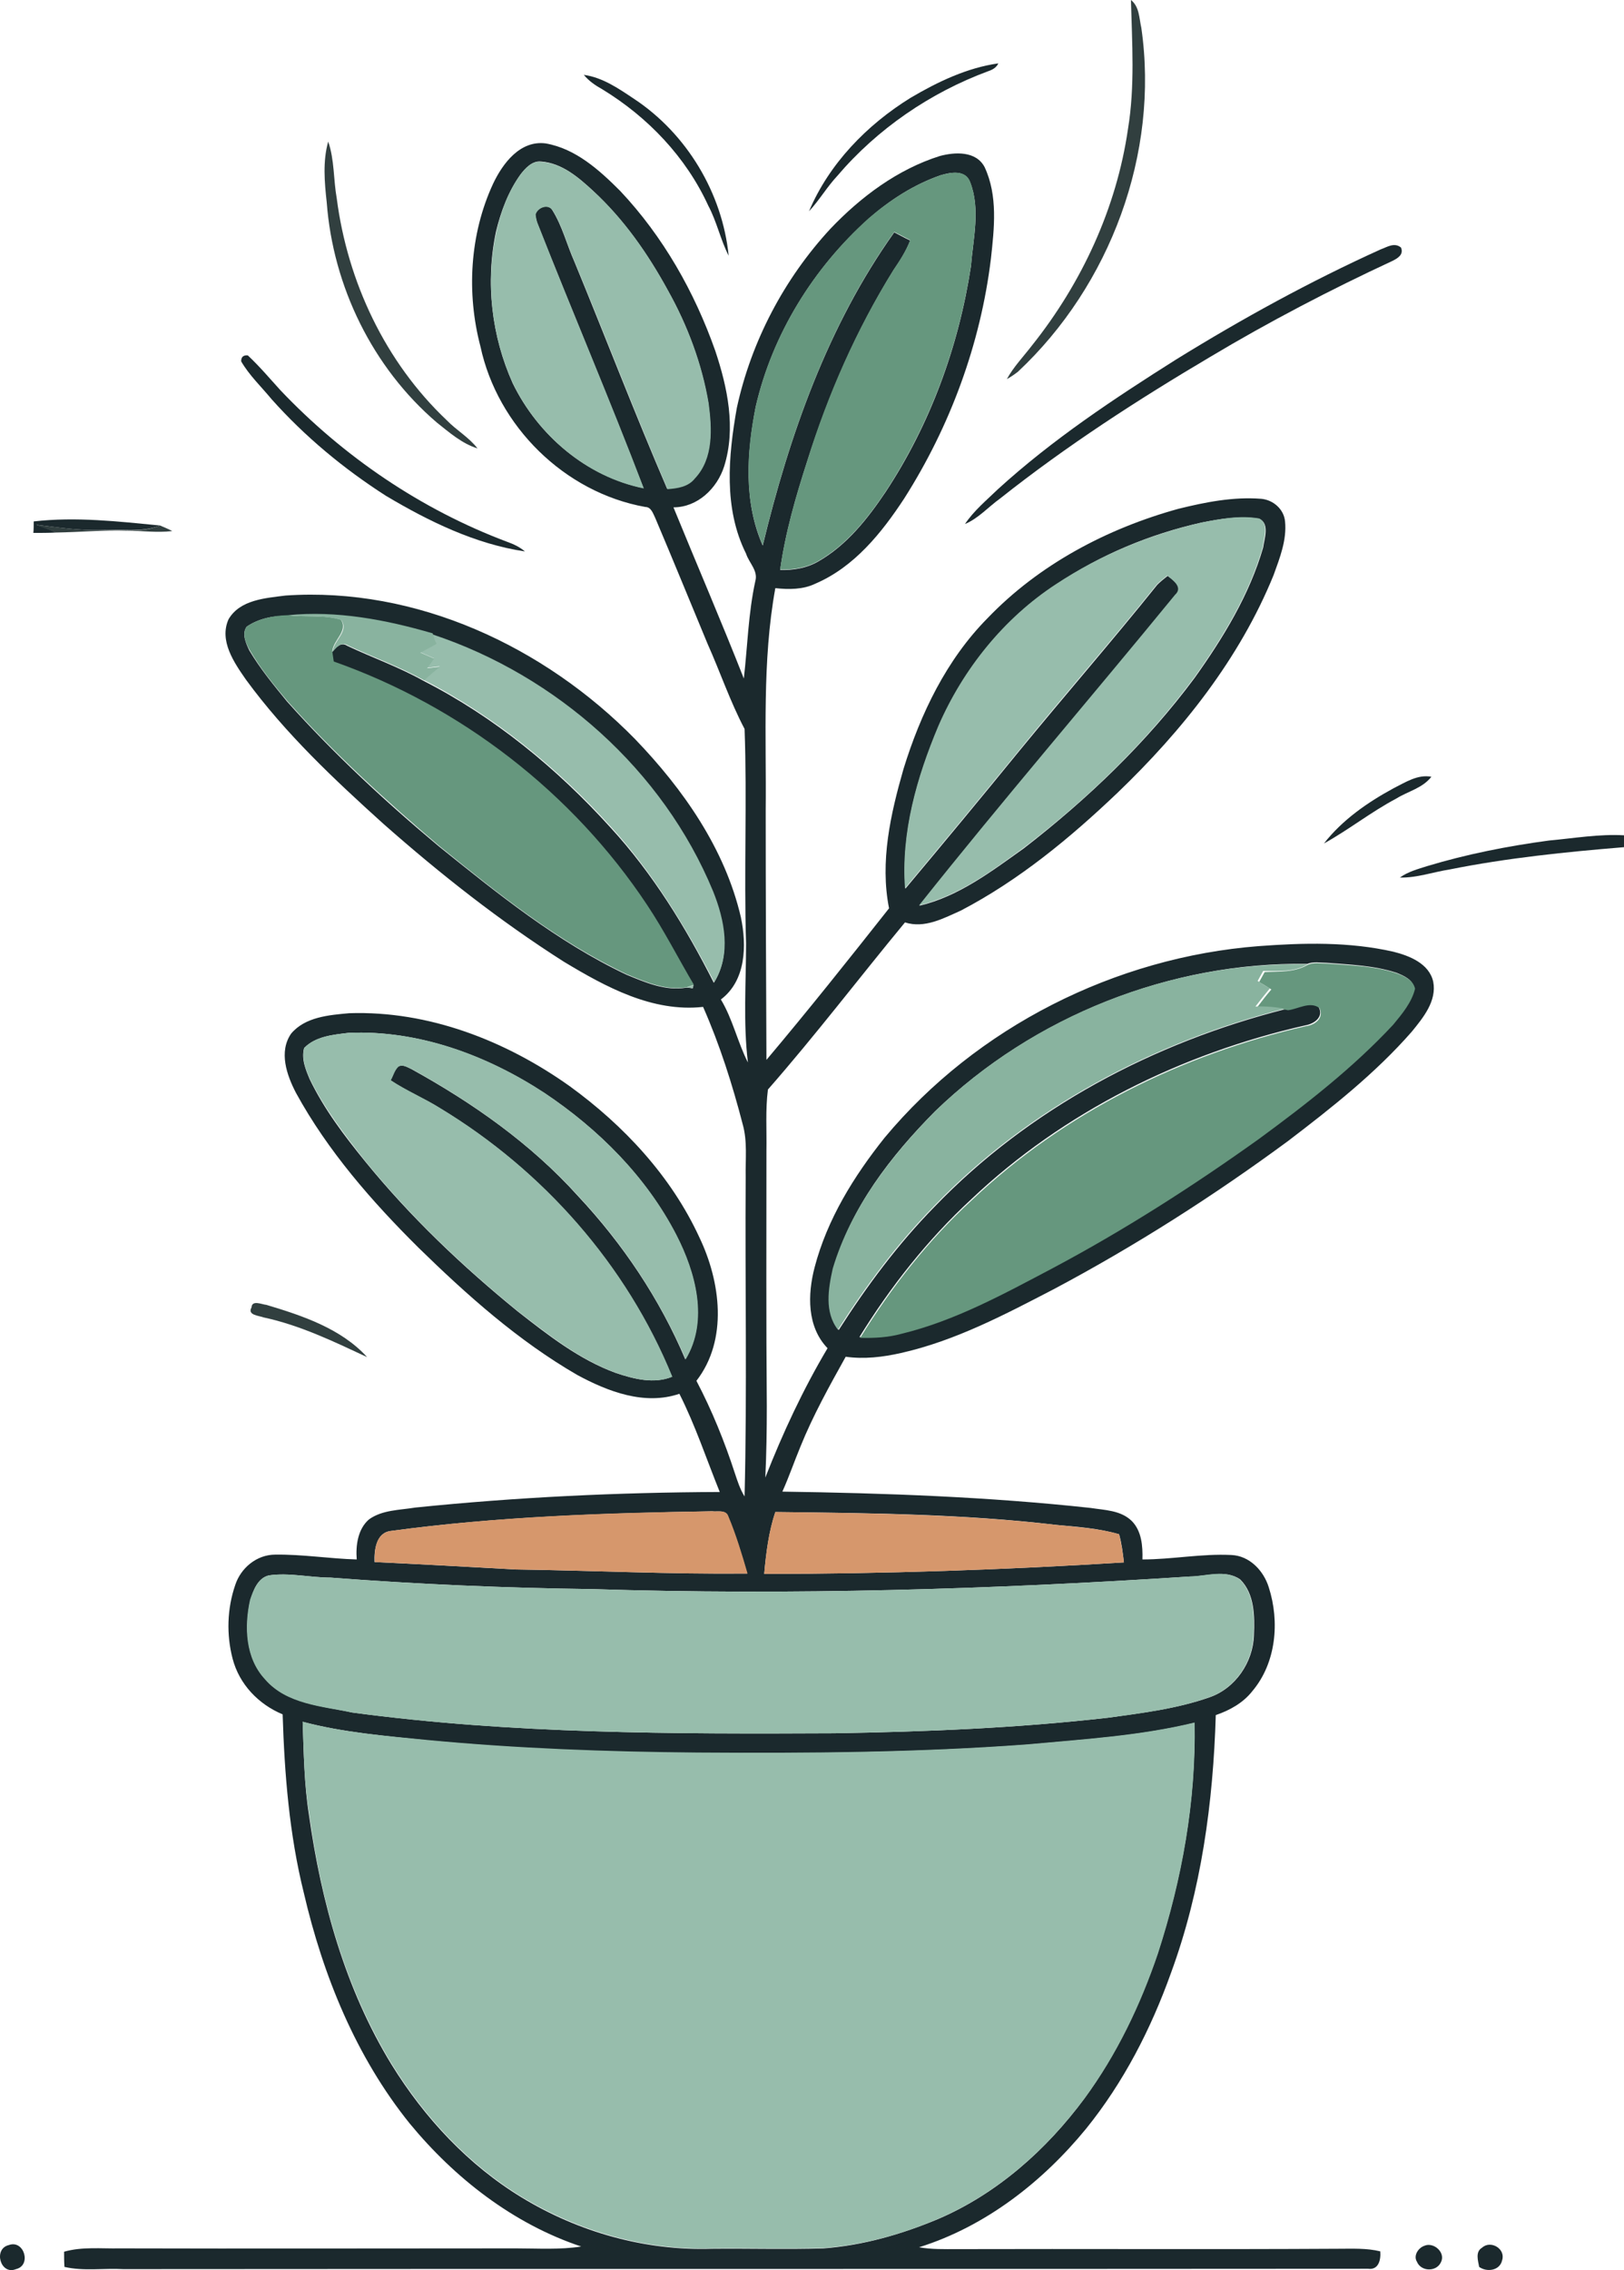 <?xml version="1.0" encoding="iso-8859-1"?>
<!-- Generator: Adobe Illustrator 19.2.0, SVG Export Plug-In . SVG Version: 6.00 Build 0)  -->
<svg version="1.1" id="Layer_1" xmlns="http://www.w3.org/2000/svg" xmlns:xlink="http://www.w3.org/1999/xlink" x="0px" y="0px"
	 viewBox="0 0 438.4 612.6" enable-background="new 0 0 438.4 612.6" xml:space="preserve">
<g>
	<path fill="#313F3F" d="M305.3,0c2.3,1.8,2.2,4.9,2.8,7.5c4.9,33.9-8.4,69.5-33.3,92.8c-0.9,0.7-1.9,1.4-3,2
		c1.8-3.3,4.5-6.1,6.8-9.1c13.4-16.8,22.8-37,25.9-58.4C306.4,23.3,305.6,11.6,305.3,0z"/>
	<path fill="#313F3F" d="M88.6,38.2c1.7,4.9,1.4,10.3,2.3,15.3c2.9,22.5,13.1,44.2,29.7,59.9c2.6,2.7,6,4.6,8.3,7.6
		c-4.2-1.3-7.6-4.3-11-7c-17.3-14.8-28-36.7-29.7-59.4C87.6,49.2,87.1,43.5,88.6,38.2z"/>
	<path fill="#313F3F" d="M9.8,141.6c5.8,0.7,11.6,1.6,17.4,1.4c5.3-0.2,10.9,0.9,16-1.2c1.1,0.5,2.2,0.9,3.3,1.5
		c-4.1,0.5-8.2-0.1-12.3-0.1c-6.4-0.2-12.7,0.4-19.1,0.5C13.4,143,11.5,142.4,9.8,141.6z"/>
	<path fill="#313F3F" d="M67.9,352.8c0.1-2.1,2.8-0.8,4-0.7c9.7,2.9,20.2,6.4,27.2,14.1c-9-4.2-18.1-8.6-27.9-10.7
		C69.9,355,66.7,354.9,67.9,352.8z"/>
</g>
<g>
	<path fill="#1B292D" d="M245.8,26.4c7.3-4.3,15.2-8.1,23.7-9.3c-0.5,1.1-1.5,1.7-2.7,2.1c-15.7,5.8-30,15.6-40.8,28.3
		c-2.8,3-4.8,6.5-7.6,9.5C223.8,44.2,234,33.7,245.8,26.4z"/>
	<path fill="#1B292D" d="M157.6,20.2c5.1,0.7,9.4,3.7,13.6,6.5c14.2,9.4,23.8,25.4,25.5,42.3c-2.2-4.3-3.2-9.2-5.5-13.5
		c-6-13.1-16.3-23.9-28.6-31.4C160.8,23.1,159,21.9,157.6,20.2z"/>
	<g>
		<path fill="#1B292D" d="M133.1,49.6c2.6-5.5,7.3-11.8,14.2-10.9c8.1,1.4,14.5,7.2,20.1,12.8c11.6,12.3,20.1,27.3,25.7,43.2
			c3.3,9.9,5.6,20.8,2.4,31.1c-1.9,6-7.2,11.1-13.7,11.1c6.3,15.4,12.9,30.7,19,46.2c1-8.8,1.2-17.6,3.1-26.3
			c0.8-2.8-1.7-4.9-2.5-7.4c-6.1-12.2-4.8-26.3-2.5-39.3c3.9-18,12.8-34.9,25.3-48.4c8.2-8.6,18.1-16,29.5-19.6
			c4.1-1.1,9.8-1.4,12.1,3c3.6,7.7,2.6,16.5,1.7,24.7c-2.8,23-11,45.2-23.4,64.7c-6.1,9.3-13.5,18.5-24,23
			c-3.3,1.6-7.2,1.6-10.8,1.2c-3.6,19.8-2.4,40-2.6,60c0,22.4,0.1,44.9,0.2,67.3c11.3-13.4,22.2-27.1,33.1-40.9
			c-2.5-12.6,0.4-25.4,3.9-37.6c4.6-14.9,11.6-29.5,22.7-40.7c13.9-14.5,32.3-24.2,51.5-29.5c7.3-1.8,14.8-3.3,22.4-2.7
			c3.2,0.3,6.1,2.8,6.4,6.1c0.5,5-1.4,9.8-3.1,14.5c-9.2,22.6-24.7,42-42.1,58.7c-12.8,12.2-26.6,23.6-42.3,31.8
			c-4.7,2.1-9.8,4.9-15.1,3.2c-12.4,15-24.2,30.5-37,45.1c-0.7,5.5-0.3,11-0.4,16.5c0,23-0.1,46,0.1,69c0,6.4-0.1,12.8-0.4,19.2
			c4.7-12,10.2-23.8,16.8-34.9c-5.6-5.8-5.4-14.5-3.5-21.8c3.4-13,10.6-24.6,18.9-35c24.9-29.9,62.3-48.7,101-51.7
			c12.1-0.9,24.4-1.2,36.3,1.5c4.4,1.1,9.7,3.2,10.8,8.1c1,5.2-2.7,9.7-5.8,13.5c-9.8,11.2-21.6,20.5-33.4,29.5
			c-20.1,14.8-41.1,28.2-63.1,39.9c-13.3,6.9-26.7,14-41.4,17.3c-4.9,1.1-9.9,1.7-14.9,1c-4.4,7.9-8.8,15.8-12.2,24.2
			c-1.7,4.1-3.1,8.2-4.9,12.2c27.8,0.4,55.6,1.4,83.2,4.4c3.8,0.6,8.1,0.6,11.1,3.5c2.7,2.7,3,6.8,2.9,10.4c8,0,16-1.6,24-1.2
			c4.9,0.2,8.7,4.2,10.1,8.7c3,9.3,2,20.4-4.4,28c-2.5,3.2-6.1,5.2-9.9,6.5c-0.7,23.6-3.9,47.3-12.1,69.6
			c-5.4,15.1-12.8,29.5-22.9,42c-11.8,14.4-27.2,26.4-45.1,32c3.4,0.6,6.8,0.5,10.2,0.5c34.3-0.1,68.7,0.1,103-0.1
			c3.8,0,7.6-0.2,11.3,0.7c0.2,2.2-0.4,5.1-3.3,4.7c-112,0.1-224,0-336,0.1c-5.3-0.3-10.7,0.6-15.9-0.6c-0.1-1.4-0.1-2.8-0.1-4.1
			c4.9-1.4,10-0.8,15-0.9c35.7,0.1,71.4,0,107,0c5.9,0,11.8,0.4,17.6-0.5c-18.3-6.1-34.1-18.4-46.3-33.2
			c-14.5-18-23.4-39.9-28.6-62.3c-3.9-15.7-5.2-32-5.7-48.1c-6.5-2.7-11.7-8.1-13.5-15c-1.7-6.5-1.5-13.5,0.7-19.9
			c1.5-4.6,5.8-8.2,10.8-8.2c7.4-0.1,14.7,1.1,22,1.3c-0.3-3.8,0.3-8.2,3.3-10.8c3.6-2.6,8.3-2.5,12.5-3.2
			c27.3-2.8,54.7-4.1,82.2-4.2c-3.6-8.9-6.6-18-10.9-26.5c-9.4,3.2-19.3-0.6-27.6-5.1c-15.9-9.2-29.7-21.5-42.8-34.3
			c-12.6-12.5-24.5-26.1-33.1-41.8c-2.5-4.8-4.7-11.1-1.3-16c3.8-4.5,10.2-5,15.7-5.5c21.4-0.7,42.2,7.4,59.5,19.7
			c14.6,10.6,27.4,24.3,35,40.8c5.7,11.9,7.8,27.6-0.8,38.7c4.2,8,7.6,16.4,10.4,25c0.7,2.1,1.4,4.3,2.6,6.2
			c0.7-28.7,0.1-57.5,0.3-86.2c-0.1-4.8,0.5-9.6-0.8-14.2c-2.8-10.8-6.2-21.5-10.7-31.7c-13.7,1.5-26.3-5.4-37.6-12.2
			c-17.3-11-33.4-23.7-48.7-37.2c-13.3-12-26.5-24.4-37.1-38.9c-3.2-4.6-7.3-10.5-4.7-16.3c3.1-5.3,10-5.7,15.4-6.4
			c35.3-2.4,69.9,13.8,94.3,38.7c13,13.5,24.3,29.6,28.6,48.1c1.6,7.6,1.4,17.1-5.4,22.2c3.2,5.3,4.5,11.5,7.3,17
			c-1.3-10.7-0.5-21.5-0.5-32.2c-0.6-19.3,0.3-38.6-0.4-57.8c-3.9-7.4-6.6-15.4-10-23c-4.7-11.3-9.3-22.6-14.1-33.9
			c-0.6-1.2-1.1-3-2.7-3c-21.8-3.9-39.9-21.8-44.5-43.3C125.9,79.1,126.8,63.2,133.1,49.6z M140.5,47.1c-3.3,4.6-5.3,10-6.6,15.4
			c-2.9,13.7-1.2,28.2,4.5,40.9c6.8,14,19.9,25.2,35.3,28.3c-9.1-23.8-19.1-47.3-28.5-71.1c-0.4-0.9-0.6-1.9-0.7-2.8
			c0.6-1.8,3.5-3,4.6-1.1c2.7,4.3,3.9,9.3,6,14c8.4,20.4,16.3,41,25,61.2c2.7-0.2,5.6-0.7,7.4-2.9c5.1-5.4,4.6-13.5,3.7-20.3
			c-1.8-10.6-5.6-20.9-10.9-30.3c-5.4-9.9-11.9-19.2-20.2-26.9c-3.9-3.6-8.4-7.5-14-7.9C143.7,43.3,141.8,45.4,140.5,47.1z
			 M253.9,47.3c-7.2,2.5-13.7,6.7-19.4,11.7c-14.9,13.3-26,31.2-30.5,50.8c-2.4,12.3-3.3,25.6,1.9,37.4
			c7.2-29.8,17.6-59.4,35.5-84.5c1.4,0.7,2.8,1.5,4.3,2.2c-1.1,2.9-2.8,5.5-4.5,8c-10,16.1-17.6,33.6-23.3,51.6
			c-3.1,9.6-5.9,19.3-7.3,29.3c3.6,0.1,7.2-0.5,10.3-2.3c7.7-4.4,13.3-11.5,18.2-18.8c12-18.2,19.7-39.2,23-60.8
			c0.6-7.5,2.6-15.5-0.2-22.7C260.6,45.7,256.6,46.5,253.9,47.3z M324.4,141c-13.9,3.1-27.4,8.7-39.2,16.7
			c-14.2,9.2-25.1,22.9-31.8,38.3c-5.9,13.8-10.1,28.7-9,43.8c10.3-12.3,20.6-24.7,30.7-37.1c12.3-15,25.1-29.7,37.3-44.9
			c0.9-0.9,1.8-1.6,2.8-2.4c1.6,1.2,4.4,3.1,2.1,5.2c-22.9,28-46.6,55.4-69.1,83.8c10.6-2.5,19.5-9.3,28.2-15.5
			c17.2-13.3,33.1-28.5,46.1-46c7.7-10.8,14.8-22.4,18.5-35.2c0.3-2.4,1.8-6.3-1-7.7C334.7,139.1,329.5,140,324.4,141z M66.6,169.1
			c-1.4,1.9-0.2,4.5,0.7,6.4c2.9,4.9,6.6,9.4,10.2,13.8c12.6,14.1,26.5,27,41,39.1c15.9,12.8,32,25.8,50.6,34.6
			c5.1,2.1,10.6,4.5,16.2,3.5c0.4,0,1.3,0.1,1.7,0.2l0.2-0.8c-4.2-7.1-8-14.6-12.6-21.5c-20-30.4-50.3-53.6-84.6-65.7
			c-0.1-0.7-0.3-2.1-0.4-2.7c1.1-1.3,2.4-2.9,4.2-1.7c6.8,3.2,13.9,5.7,20.5,9.4c19.2,9.8,36.1,23.7,50.5,39.6
			c11.4,12.4,20.3,26.9,27.9,41.9c4.7-7.5,2.8-16.8-0.3-24.5c-13.5-32.7-42.3-58.2-75.7-69.3l-0.1-0.3c-12.6-3.8-25.9-6.2-39.1-4.9
			C73.8,166.1,69.8,166.9,66.6,169.1z M252.4,299.9c-11.9,12-22.8,26-27.4,42.5c-1.2,5.4-2.3,11.8,1.4,16.5
			c7.6-11.9,16-23.2,25.9-33.3c25.5-26.5,59.2-44.3,94.7-53.3l0.5,0.1c2.8-0.3,6-2.5,8.5-0.6c1.4,2.7-1.3,4.5-3.7,4.9
			c-33.4,7.6-65.2,23.3-90.1,46.9c-11.8,10.9-21.8,23.6-30.2,37.2c3.8,0.1,7.5-0.1,11.2-1.1c14.5-3.5,27.6-10.7,40.6-17.6
			c19.5-10.3,38-22.2,55.9-35c12.8-9.4,25.4-19.1,36.2-30.8c2.4-2.9,5-5.9,5.9-9.7c-0.5-2.3-2.8-3.3-4.8-4.1
			c-6.1-2-12.6-2.2-18.9-2.7c-1.7,0-3.5-0.4-5.2,0.3C316.1,259.5,279,274.2,252.4,299.9z M82.1,282.8c-0.8,2.9,0.4,5.8,1.5,8.4
			c3.9,8.1,9.3,15.2,14.9,22.1c12.2,15,26.3,28.4,41.3,40.6c8.2,6.4,16.6,13,26.5,16.6c4.8,1.6,10.2,3,15.1,1
			c-12.3-30.2-34.9-55.7-62.7-72.5c-4.3-2.7-9-4.6-13.3-7.5c0.7-1.3,1-2.8,2.1-3.7c1.2-0.7,2.5,0.2,3.6,0.7
			c16.5,9.1,32.2,20.1,44.9,34.2c12.1,12.9,22.1,27.8,29,44.1c6.3-10.5,2.7-23.5-2.5-33.6c-8.1-15.7-21-28.6-35.6-38.3
			c-15.6-10.2-34-17-52.8-16.2C90,279.2,85.2,279.6,82.1,282.8z M105.6,413.1c-4.1,0.4-4.6,5.2-4.5,8.4c12.7,0.6,25.4,1.3,38.1,2
			c20.8,0.3,41.7,1.3,62.5,1.1c-1.5-5.2-3.1-10.5-5.2-15.5c-0.7-1.8-2.9-1.1-4.3-1.3C163.3,408.3,134.3,409.2,105.6,413.1z
			 M209.3,408c-1.8,5.4-2.5,11.1-3,16.7c32.4,0,64.8-1.1,97.1-3.1c-0.3-2.6-0.6-5.1-1.3-7.6c-5.5-1.6-11.2-2-16.8-2.5
			C260,408.5,234.6,408.3,209.3,408z M72.6,425.1c-3,0.7-4.2,4-5,6.6c-1.6,7.2-1.3,15.7,4,21.4c5.8,6.7,15.4,7.2,23.5,9
			c43.1,5.8,86.7,5.8,130.1,5.6c24.7-0.4,49.4-1.4,74-4.2c9.2-1.3,18.5-2.4,27.3-5.5c7-2.4,11.8-9.5,12-16.8
			c0.2-5.1,0.2-11.1-3.7-15c-4-2.8-9.1-0.8-13.5-0.8c-53.7,3.5-107.6,5.1-161.4,3.4c-23.6-0.3-47.1-1.3-70.6-3.1
			C83.7,425.7,78.1,424.3,72.6,425.1z M81.7,464.6c0.3,8.4,0.4,16.8,1.7,25.1c3.3,23.5,9.8,47,22.3,67.4
			c8.9,14.4,20.7,27.1,35.2,35.9c15.3,9.3,33.3,14.4,51.3,13.8c10-0.1,20.1,0.2,30.1-0.1c10.7-0.8,21.1-3.8,30.9-7.9
			c15.9-6.8,29.3-18.7,39.5-32.5c8.7-11.9,15.1-25.3,19.8-39.1c6.5-20.1,10.4-41.2,9.9-62.3c-14.8,3.6-30.1,4.5-45.2,5.9
			c-29.6,2.2-59.3,2.4-89,2.2c-24.4-0.1-48.8-1.1-73.1-3.4C104,468.4,92.6,467.5,81.7,464.6z"/>
	</g>
	<path fill="#1B292D" d="M372.7,67.3c1.7-0.6,3.7-2,5.5-0.5c0.8,1.9-0.9,2.9-2.3,3.6c-16.8,7.8-33.3,16.4-49.2,25.9
		c-19.6,11.6-38.8,24-56.7,38.2c-3.2,2.3-5.9,5.4-9.5,6.9c2.4-3.6,5.8-6.4,8.9-9.4c14.7-13.4,31.3-24.4,48.1-35
		C335.3,86,353.7,75.9,372.7,67.3z"/>
	<path fill="#1B292D" d="M65.1,97.5c0-1.2,0.6-1.7,1.8-1.6c3.1,2.9,5.9,6.2,8.8,9.4c17,17.9,38,32.2,61.2,40.9
		c1.7,0.6,3.4,1.4,4.8,2.6c-13.4-2-25.9-8.1-37.5-15c-11.4-7.3-21.9-16-30.9-26.1C70.5,104.3,67.3,101.3,65.1,97.5z"/>
	<path fill="#1B292D" d="M9.1,140.7c11.4-1.3,22.8,0,34.1,1.1c-5.1,2-10.7,0.9-16,1.2c-5.9,0.2-11.6-0.7-17.4-1.4
		c1.8,0.7,3.6,1.3,5.3,2.1c-2,0.1-4.1,0.1-6.1,0.1C9.1,143.1,9.1,141.5,9.1,140.7z"/>
	<path fill="#1B292D" d="M376.2,212.7c3.2-1.6,6.5-3.8,10.2-3.1c-2.4,3.1-6.3,3.9-9.5,5.9c-6.8,3.6-12.8,8.4-19.5,12.1
		C362.4,221.2,369.2,216.5,376.2,212.7z"/>
	<path fill="#1B292D" d="M418.2,226.8c6.7-0.6,13.5-1.8,20.3-1.4c0,0.8-0.1,2.4-0.1,3.2c-15.8,1.3-31.5,2.9-47,6
		c-4.5,0.7-8.9,2.3-13.5,2.2c2.2-1.6,4.9-2.3,7.4-3.1C395.9,230.5,407,228.3,418.2,226.8z"/>
	<path fill="#1B292D" d="M2.4,605.8c4.1-1.5,6.2,5.5,1.9,6.5C0.1,614-1.9,606.8,2.4,605.8z"/>
	<path fill="#1B292D" d="M384.5,606c2.5-1.1,5.8,1.8,4.5,4.4c-1.2,2.7-5.4,2.6-6.5-0.1C381.5,608.7,382.8,606.6,384.5,606z"/>
	<path fill="#1B292D" d="M400.1,606.5c2.3-2.1,6.4,0.3,5.4,3.4c-0.6,2.8-4.1,3.3-6.2,1.8C399,610,398.2,607.6,400.1,606.5z"/>
</g>
<g>
	<path fill="#97BDAC" d="M140.5,47.1c1.4-1.8,3.2-3.8,5.7-3.4c5.6,0.4,10.1,4.3,14,7.9c8.3,7.6,14.8,17,20.2,26.9
		c5.2,9.4,9.1,19.6,10.9,30.3c0.9,6.8,1.4,14.9-3.7,20.3c-1.8,2.3-4.7,2.7-7.4,2.9c-8.7-20.3-16.6-40.9-25-61.2
		c-2.1-4.6-3.3-9.7-6-14c-1.2-1.9-4.1-0.8-4.6,1.1c0.1,1,0.3,1.9,0.7,2.8c9.3,23.7,19.4,47.2,28.5,71.1
		c-15.4-3.1-28.5-14.3-35.3-28.3c-5.8-12.7-7.5-27.3-4.5-40.9C135.2,57.1,137.2,51.7,140.5,47.1z"/>
	<path fill="#97BDAC" d="M324.4,141c5.1-1,10.3-2,15.5-1.1c2.8,1.4,1.2,5.3,1,7.7c-3.7,12.8-10.8,24.4-18.5,35.2
		c-13,17.5-28.8,32.8-46.1,46c-8.7,6.3-17.6,13-28.2,15.5c22.5-28.3,46.2-55.8,69.1-83.8c2.2-2-0.5-3.9-2.1-5.2
		c-0.9,0.8-1.9,1.5-2.8,2.4c-12.2,15.2-25,29.8-37.3,44.9c-10.1,12.4-20.4,24.8-30.7,37.1c-1.1-15.1,3.2-30,9-43.8
		c6.7-15.4,17.7-29.1,31.8-38.3C297.1,149.7,310.5,144.2,324.4,141z"/>
	<path fill="#97BDAC" d="M117.8,173.8c-0.3-0.9-0.7-1.7-1-2.6c33.4,11.1,62.2,36.6,75.7,69.3c3.1,7.7,5,17,0.3,24.5
		c-7.7-14.9-16.5-29.4-27.9-41.9c-14.4-15.9-31.4-29.8-50.5-39.6c1.4-1.3,2.9-2.5,4.3-3.7c-1.2,0.1-2.3,0.3-3.5,0.4
		c0.6-0.9,1.3-1.8,1.9-2.6c-1.2-0.5-2.5-1.1-3.7-1.6C114.8,175.3,116.3,174.5,117.8,173.8z"/>
	<path fill="#97BDAC" d="M185.3,266.5c0.5-0.2,1.4-0.5,1.9-0.7l-0.2,0.8C186.6,266.6,185.7,266.5,185.3,266.5z"/>
	<path fill="#97BDAC" d="M82.1,282.8c3.1-3.2,7.9-3.6,12.1-4.1c18.8-0.8,37.2,6,52.8,16.2c14.6,9.8,27.5,22.6,35.6,38.3
		c5.2,10.1,8.8,23.2,2.5,33.6c-7-16.3-16.9-31.2-29-44.1c-12.7-14-28.4-25.1-44.9-34.2c-1.1-0.4-2.4-1.4-3.6-0.7
		c-1.1,1-1.4,2.5-2.1,3.7c4.2,2.8,9,4.8,13.3,7.5c27.8,16.8,50.4,42.3,62.7,72.5c-4.9,2-10.3,0.6-15.1-1
		c-9.9-3.6-18.3-10.3-26.5-16.6c-15-12.2-29.1-25.6-41.3-40.6c-5.5-7-11-14.1-14.9-22.1C82.5,288.6,81.4,285.7,82.1,282.8z"/>
	<path fill="#97BDAC" d="M72.6,425.1c5.5-0.8,11,0.6,16.6,0.6c23.5,1.8,47.1,2.8,70.6,3.1c53.8,1.7,107.7,0.1,161.4-3.4
		c4.4-0.1,9.5-2,13.5,0.8c3.9,3.9,3.9,9.9,3.7,15c-0.2,7.3-5,14.4-12,16.8c-8.8,3.1-18.1,4.3-27.3,5.5c-24.6,2.8-49.3,3.8-74,4.2
		c-43.4,0.2-87,0.2-130.1-5.6c-8.1-1.7-17.7-2.2-23.5-9c-5.3-5.7-5.6-14.2-4-21.4C68.4,429.1,69.6,425.8,72.6,425.1z"/>
	<path fill="#97BDAC" d="M81.7,464.6c10.9,2.9,22.3,3.8,33.5,4.9c24.3,2.3,48.7,3.2,73.1,3.4c29.7,0.2,59.4,0,89-2.2
		c15.1-1.4,30.4-2.3,45.2-5.9c0.4,21.2-3.4,42.3-9.9,62.3c-4.7,13.9-11.1,27.3-19.8,39.1c-10.3,13.8-23.6,25.7-39.5,32.5
		c-9.8,4.2-20.3,7.1-30.9,7.9c-10,0.3-20.1,0-30.1,0.1c-17.9,0.6-35.9-4.5-51.3-13.8c-14.5-8.8-26.3-21.5-35.2-35.9
		c-12.5-20.4-19.1-43.9-22.3-67.4C82.1,481.4,82,473,81.7,464.6z"/>
</g>
<g>
	<path fill="#66977E" d="M253.9,47.3c2.7-0.8,6.8-1.6,8,1.8c2.8,7.3,0.8,15.2,0.2,22.7c-3.3,21.6-11,42.5-23,60.8
		c-4.9,7.3-10.5,14.4-18.2,18.8c-3.1,1.8-6.8,2.4-10.3,2.3c1.4-10,4.2-19.7,7.3-29.3c5.6-18.1,13.3-35.5,23.3-51.6
		c1.7-2.5,3.4-5.1,4.5-8c-1.4-0.7-2.8-1.5-4.3-2.2c-17.9,25.1-28.3,54.8-35.5,84.5c-5.2-11.7-4.4-25.1-1.9-37.4
		c4.5-19.6,15.6-37.4,30.5-50.8C240.2,54,246.7,49.8,253.9,47.3z"/>
	<path fill="#66977E" d="M66.6,169.1c3.2-2.2,7.2-3,11.1-3.1c4.7,0.6,9.7-0.2,14.3,1.2c2.1,3.1-2.1,5.5-2.3,8.6
		c0.1,0.7,0.3,2.1,0.4,2.7c34.3,12.1,64.5,35.4,84.6,65.7c4.6,6.9,8.4,14.4,12.6,21.5c-0.5,0.2-1.4,0.5-1.9,0.7
		c-5.6,1-11.1-1.4-16.2-3.5c-18.6-8.8-34.7-21.7-50.6-34.6c-14.4-12.2-28.4-25-41-39.1c-3.7-4.4-7.3-8.8-10.2-13.8
		C66.4,173.6,65.2,171,66.6,169.1z"/>
	<path fill="#66977E" d="M353.1,260.3c1.6-0.7,3.4-0.3,5.2-0.3c6.3,0.5,12.8,0.6,18.9,2.7c1.9,0.7,4.3,1.8,4.8,4.1
		c-0.9,3.7-3.5,6.8-5.9,9.7c-10.8,11.6-23.4,21.4-36.2,30.8c-17.9,12.8-36.5,24.7-55.9,35c-13.1,6.9-26.2,14.1-40.6,17.6
		c-3.6,1-7.4,1.2-11.2,1.1c8.4-13.6,18.4-26.4,30.2-37.2c24.9-23.6,56.8-39.3,90.1-46.9c2.4-0.3,5-2.1,3.7-4.9
		c-2.6-1.9-5.8,0.3-8.5,0.6l-0.5-0.1c-2.6-0.5-5.3-0.7-7.9-0.6c1.3-1.7,2.5-3.3,3.9-4.9c-1.1-0.7-2.2-1.4-3.3-2
		c0.5-0.9,1-1.8,1.5-2.7C345.1,262.1,349.4,262.5,353.1,260.3z"/>
</g>
<g>
	<path fill="#89B39F" d="M77.7,166c13.2-1.3,26.4,1.2,39.1,4.9l0.1,0.3c0.3,0.9,0.6,1.7,1,2.6c-1.5,0.8-2.9,1.5-4.4,2.3
		c1.2,0.5,2.5,1.1,3.7,1.6c-0.6,0.9-1.3,1.8-1.9,2.6c1.1-0.1,2.3-0.3,3.5-0.4c-1.5,1.2-2.9,2.4-4.3,3.7c-6.6-3.7-13.7-6.2-20.5-9.4
		c-1.8-1.2-3.2,0.5-4.2,1.7c0.2-3.1,4.5-5.5,2.3-8.6C87.3,165.8,82.4,166.6,77.7,166z"/>
	<path fill="#89B39F" d="M252.4,299.9c26.6-25.8,63.6-40.4,100.6-39.7c-3.6,2.2-7.9,1.8-12,1.8c-0.5,0.9-1,1.8-1.5,2.7
		c1.1,0.7,2.2,1.4,3.3,2c-1.3,1.6-2.6,3.2-3.9,4.9c2.7-0.1,5.3,0.1,7.9,0.6c-35.5,9-69.2,26.8-94.7,53.3
		c-9.9,10.1-18.3,21.4-25.9,33.3c-3.7-4.7-2.6-11.1-1.4-16.5C229.7,325.9,240.5,312,252.4,299.9z"/>
</g>
<g>
	<path fill="#D6976C" d="M105.6,413.1c28.7-3.9,57.7-4.9,86.7-5.3c1.4,0.2,3.7-0.5,4.3,1.3c2.1,5,3.7,10.3,5.2,15.5
		c-20.8,0.2-41.7-0.8-62.5-1.1c-12.7-0.7-25.4-1.4-38.1-2C101,418.3,101.4,413.6,105.6,413.1z"/>
	<path fill="#D6976C" d="M209.3,408c25.4,0.3,50.8,0.6,76,3.5c5.6,0.6,11.3,0.9,16.8,2.5c0.6,2.5,1,5,1.3,7.6
		c-32.4,2-64.7,3.1-97.1,3.1C206.8,419,207.5,413.3,209.3,408z"/>
</g>
</svg>

